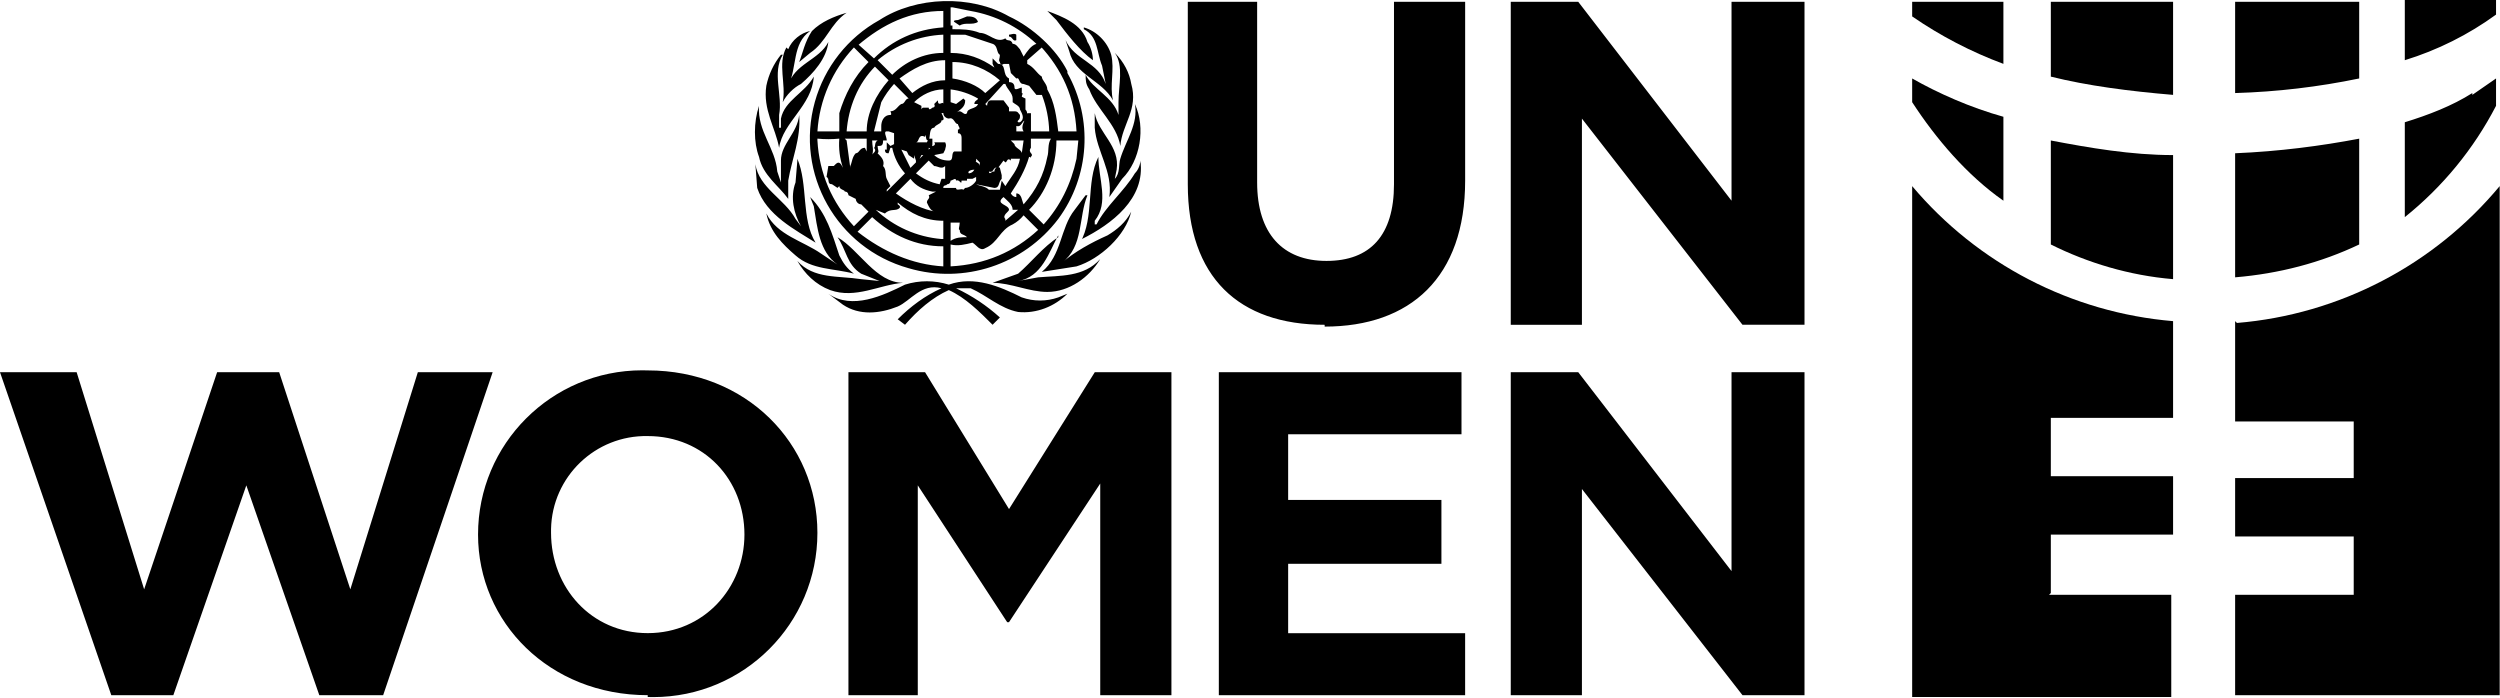 <svg width="1264" height="353" viewBox="0 0 1264 353" fill="none" xmlns="http://www.w3.org/2000/svg">
<path d="M669.74 164.21C626.38 164.21 600.55 140.22 600.55 93.18V0.92H635.61V92.25C635.61 118.08 648.53 131.92 670.67 131.92C692.81 131.92 704.8 119 704.8 93.17V0.92H740.78V91.33C740.78 140.22 713.1 165.13 669.75 165.13M881 164.21L799.82 59.97V164.21H763.84V0.92H797.97L875.46 101.47V0.92H912.36V164.2H880.99M193.73 351.48H161.44L124.54 245.39L87.64 351.48H56.27L0 188.19H38.75L72.88 297.97L109.78 188.19H141.15L177.13 297.97L211.26 188.19H249.08L193.73 351.47M376.39 270.3C376.39 242.62 356.09 220.48 327.5 220.48C301.01 219.97 279.12 241.02 278.61 267.51C278.6 268.13 278.6 268.75 278.61 269.37C278.61 297.05 298.91 320.11 327.5 320.11C356.09 320.11 376.39 297.05 376.39 270.29V270.3ZM327.49 351.48C277.67 351.48 241.7 314.58 241.7 270.3C241.67 224.45 278.83 187.25 324.68 187.23C325.62 187.23 326.56 187.24 327.49 187.28C377.31 187.28 413.28 224.18 413.28 269.38C413.31 315.23 376.15 352.43 330.3 352.45C329.36 352.45 328.42 352.44 327.49 352.4V351.48ZM556.28 351.48V244.47L510.15 314.58H509.23L464.03 245.39V351.48H428.97V188.2H467.72L510.16 257.39L553.52 188.2H592.27V351.48H556.29M616.24 351.48V188.2H738.93V219.57H651.29V252.78H728.78V285.07H651.29V320.13H740.77V351.5H616.23M881 351.48L799.82 247.24V351.48H763.84V188.2H797.97L875.46 288.75V188.2H912.36V351.48H880.99M516.61 150.37C505.54 144.83 492.62 139.3 479.71 143.91C472.5 141.64 464.78 141.64 457.57 143.91C446.5 149.45 430.82 156.83 418.82 148.52L426.2 154.06C434.5 159.6 444.65 158.67 453.88 154.98C460.34 152.21 465.87 142.99 476.02 145.75C467.72 149.44 460.34 154.98 453.88 161.43L457.57 164.2C464.03 156.82 471.41 150.36 479.71 146.67C488.01 150.36 495.39 157.74 501.85 164.2L505.54 160.51C498.93 154.52 491.47 149.55 483.4 145.75H490.78C499.08 149.44 505.54 155.9 514.77 157.74C524 158.66 533.22 154.97 539.68 148.51L535.07 150.36C529.1 152.47 522.59 152.47 516.62 150.36L516.61 150.37ZM423.43 119.93C428.04 126.39 428.04 133.77 435.42 138.38L444.65 142.07L435.42 141.15C423.43 139.3 411.43 141.15 403.13 131.92C406.82 138.38 412.36 143.91 419.74 146.68C432.66 151.29 444.65 143.91 456.64 142.99C442.8 142.99 434.5 126.38 423.43 119.93ZM535.06 119.93C527.68 124.54 521.22 132.85 514.76 138.38L501.84 142.99C511.07 142.99 520.29 147.6 529.52 147.6C540.59 147.6 550.74 140.22 556.27 130.99C547.97 140.22 535.97 139.29 524.9 140.22L514.75 142.07C526.74 140.22 530.43 127.31 535.05 119.01V119.93H535.06ZM480.63 112.54V121.77C483.4 119.92 486.17 119.92 488.93 119.92C487.08 118.07 485.24 119 485.24 116.23C484.32 116.23 485.24 114.38 485.24 112.54H480.63ZM440.96 109.78L433.58 117.16C446.5 127.31 461.26 133.77 476.94 134.69V124.54C463.1 124.54 451.11 119 440.96 109.78ZM517.53 108.86C516.01 110.75 514.13 112.31 511.99 113.47C505.53 116.24 504.61 122.7 498.15 125.46C495.38 127.31 493.54 123.61 491.69 122.69C488 123.61 484.31 124.54 480.62 123.61V134.68C498.15 133.76 512.91 127.3 524.9 116.23L517.52 108.85L517.53 108.86ZM453.88 103.32C453.88 103.32 455.73 104.24 454.8 105.17C452.95 107.02 450.19 105.17 447.42 107.94L442.81 106.09C451.9 114.61 463.6 119.81 476.02 120.85H476.94V111.62C467.71 111.62 460.33 107.93 453.88 102.39V103.32ZM409.6 99.63L411.45 104.24C413.3 115.31 414.22 127.3 423.44 133.76L415.14 128.22C405.91 121.76 393 118.99 387.46 107.92C389.31 117.15 395.76 123.6 402.22 129.14C410.52 136.52 421.59 135.6 431.74 138.37C428.05 135.6 426.2 132.83 424.36 129.14C420.67 118.07 417.9 107.92 409.6 99.62V99.63ZM507.38 99.63C502.77 103.32 510.15 103.32 510.15 106.09C510.15 107.01 506.46 108.86 508.3 110.7V111.62L514.76 106.08H511.99C511.99 103.31 509.22 101.47 507.38 99.62V99.63ZM548.89 98.71L543.35 106.09C535.97 115.32 536.89 129.15 526.74 137.46L544.27 134.69C556.26 131 569.18 119.01 571.95 107.01C569.18 112.55 564.57 116.24 559.96 119C551.66 122.69 543.35 127.3 536.9 132.84C547.97 124.54 545.2 109.78 549.82 98.71H548.89ZM460.33 90.41L452.95 97.79C459.41 102.4 466.79 106.09 473.25 107.02C470.48 107.02 469.56 104.25 468.64 102.41C468.64 100.56 470.49 100.56 469.56 98.72L473.25 96.87H471.4C466.79 95.95 463.1 94.1 460.33 90.41ZM493.54 89.48L491.69 90.4H488.92V91.32H486.15C486.15 94.09 485.23 90.4 483.38 91.32C483.38 89.47 481.53 91.32 480.61 91.32C480.61 91.32 480.61 93.17 478.76 93.17C478.76 94.09 476.91 93.17 476.91 95.02H483.37C483.37 96.87 486.14 95.02 487.06 95.94L487.98 95.02C489.83 95.02 492.59 93.17 493.52 91.33V89.48H493.54ZM489.85 87.64C489.85 87.64 491.7 87.64 492.62 85.79C490.77 85.79 488.93 86.71 489.85 87.64ZM469.56 81.18L463.1 87.64C466.79 90.41 470.48 92.25 475.09 93.18L476.01 90.41H477.86V83.95C476.01 85.8 474.17 83.95 472.32 83.95L469.55 81.18H469.56ZM511.07 81.18C509.22 79.33 509.22 82.1 508.3 82.1L507.38 81.18L504.61 84.87C501.84 83.95 502.76 87.64 500 86.72C500 88.57 501.85 86.72 501.85 86.72H502.77C502.77 84.87 504.62 83.95 505.54 84.87L506.46 88.56V90.41C504.61 92.26 505.54 95.02 502.77 95.02L493.54 93.17C495.39 94.09 498.15 94.09 500 95.94H505.54L506.46 91.33L508.31 94.1C511.08 89.49 514.77 85.8 515.69 80.26H511.08V81.18H511.07ZM403.14 81.18L402.22 92.25C399.45 99.63 401.3 107.93 404.99 114.39L402.22 110.7C396.68 100.55 383.77 95.02 381.92 83.02L382.84 95.01C387.45 108.85 402.21 116.23 412.36 122.69C404.98 110.7 408.67 93.17 403.13 80.25V81.17L403.14 81.18ZM493.54 81.18C492.62 82.1 495.39 82.1 495.39 83.95V82.1L493.54 80.25V81.18ZM555.35 79.34C548.89 92.26 553.5 109.78 546.12 122.7L547.04 120.85C561.8 113.47 579.33 100.55 576.56 81.18C576.56 83.03 575.64 85.79 573.79 87.64C568.25 96.87 559.03 104.25 554.42 113.47H553.5V111.62C560.88 102.39 555.35 90.4 555.34 79.33L555.35 79.34ZM465.87 78.41L464.95 80.26L466.8 78.41H465.87ZM455.72 75.65L460.33 84.88L463.1 82.11V81.19L462.18 78.42V80.27L459.41 78.42L458.49 76.57L455.72 75.65ZM428.05 71.03L429.9 84.87V83.95C430.82 82.1 430.82 79.34 432.67 77.49C434.52 77.49 434.52 74.72 437.28 74.72L438.2 76.57V70.11H427.13L428.05 71.03ZM413.29 71.03C414.21 87.64 420.67 102.4 431.74 114.39L439.12 107.01L435.43 103.32C433.58 103.32 432.66 101.47 432.66 100.55L428.97 98.7C428.97 98.7 428.97 96.85 427.12 96.85C427.12 95.93 424.35 95.93 424.35 94.08L423.43 95L420.66 93.15C417.89 93.15 419.74 90.38 417.89 89.46L418.81 83.92H421.58L422.5 83C424.35 81.15 425.27 83 426.19 84.85C424.58 80.11 423.95 75.08 424.35 70.09C420.67 70.46 416.96 70.46 413.28 70.09V71.01L413.29 71.03ZM440.96 71.03C440.96 73.8 441.88 75.64 440.96 78.41C440.96 77.49 443.73 76.56 441.88 74.72C442.8 74.72 441.88 71.95 443.73 71.03H440.96ZM521.22 74.72C519.37 77.49 523.07 77.49 521.22 79.33C521.22 80.25 521.22 79.33 520.3 79.33C518.45 85.79 514.76 92.25 511.07 97.78C511.07 97.78 511.99 99.63 513.84 99.63V97.79C516.61 97.79 516.61 101.48 517.53 103.33C523.99 95.95 527.68 88.57 529.52 79.34C530.44 76.57 529.52 72.88 531.37 70.11H521.22V74.72ZM534.13 71.03C534.13 84.87 528.59 97.78 520.29 106.09L527.67 113.47C535.97 104.24 541.51 93.17 544.28 80.26L545.2 71.03H534.13ZM511.07 71.03L512.92 72.88C512.92 74.73 516.61 75.65 516.61 77.49L517.53 71.03H511.07ZM448.34 66.42C446.49 66.42 448.34 69.19 448.34 71.03H446.49C446.49 73.8 445.57 73.8 443.72 73.8C443.72 75.65 444.64 76.57 443.72 77.49C445.57 79.34 447.41 81.18 446.49 83.95C448.34 85.8 447.41 88.56 448.34 90.41L450.19 94.1L448.34 95.95V96.87L457.57 87.64C454.31 83.98 452.08 79.53 451.11 74.72H450.19L449.27 77.49C448.35 77.49 447.42 77.49 447.42 75.64H448.34V71.95L450.19 73.8L452.04 72.88V67.34L449.27 66.42H448.34ZM476.02 57.2C476.94 59.05 477.87 60.89 476.02 60.89C476.02 62.74 473.25 62.74 472.33 64.58C469.56 64.58 470.48 69.19 469.56 71.04C467.71 71.04 468.64 69.19 467.71 68.27V69.19C464.02 67.34 464.94 71.96 463.1 71.96H468.64L469.56 70.11H471.41V72.88C471.41 72.88 471.41 75.65 469.56 74.73V75.65L471.41 73.8C472.33 73.8 473.26 72.88 472.33 71.95H477.87C478.79 73.8 477.87 74.72 477.87 75.64L476.95 77.49L472.34 78.41C474.19 80.26 476.95 81.18 479.72 81.18C482.49 81.18 480.64 77.49 482.49 76.57H486.18V70.11C486.18 69.19 486.18 67.34 484.33 67.34V65.49C486.18 65.49 484.33 63.64 484.33 62.72C482.48 62.72 482.48 59.03 479.72 59.95C478.8 59.95 476.95 59.03 476.95 57.18H478.8H476.03L476.02 57.2ZM383.77 53.51C381 61.81 381 71.96 383.77 79.34C385.62 88.57 393.92 94.1 398.53 100.56V91.33C400.38 80.26 404.99 70.11 404.07 58.12C403.15 67.35 394.84 72.88 394.84 81.18V92.25L392.99 86.71C392.07 74.72 382.84 66.41 383.76 53.5L383.77 53.51ZM573.8 52.58C575.65 62.73 569.19 71.03 566.42 80.26C565.5 83.03 566.42 87.64 563.65 90.41L564.57 85.8C566.42 73.81 555.34 67.35 553.5 57.2V64.58C554.42 76.57 562.73 86.72 560.88 99.64L567.34 90.41C576.57 81.18 579.33 64.58 573.8 52.59V52.58ZM476.94 45.2C471.4 45.2 465.87 47.97 462.18 51.66L465.87 53.51V54.43C465.87 56.28 465.87 54.43 466.79 54.43H469.56C469.56 56.28 471.41 54.43 471.41 54.43C471.41 54.43 473.26 54.43 472.33 52.58L474.18 50.73C474.18 54.42 476.95 50.73 476.95 52.58V45.2H476.94ZM480.63 45.2V51.66L483.4 52.58L487.09 49.81L488.01 50.73C488.01 54.42 485.24 55.34 483.4 57.19C486.17 54.42 487.09 59.04 488.94 57.19C488.94 54.42 493.55 55.34 494.48 52.58H492.63C492.63 50.73 494.48 50.73 494.48 49.81C490.22 47.37 485.52 45.8 480.64 45.2H480.63ZM452.03 42.44C449.51 45.24 447.34 48.34 445.57 51.67L441.88 66.43H445.57V63.66C445.57 61.81 446.49 58.12 450.18 58.12C451.1 58.12 450.18 56.27 450.18 56.27C452.95 56.27 453.87 53.5 455.72 52.58C457.57 52.58 457.57 49.81 459.41 49.81L452.03 42.43V42.44ZM507.38 42.44L498.15 52.59L499.07 53.51C499.07 53.51 499.07 50.74 500.92 50.74H507.38L510.15 54.43V56.28H512.92C514.77 56.28 514.77 57.2 515.69 58.13V59.05C515.69 60.9 513.84 60.9 514.77 61.82H515.69C518.46 59.97 516.61 57.21 515.69 55.36C515.69 53.51 512.92 52.59 512 51.67V49.82C512 47.05 509.23 45.21 508.31 42.44H507.38ZM442.81 33.21C433.58 42.44 428.97 54.43 428.05 66.42H438.2C438.2 57.19 442.81 47.97 449.27 40.59L441.89 33.21H442.81ZM481.55 30.44V39.67C488.01 40.59 494.47 43.36 498.16 47.05L505.54 40.59C499.08 35.05 490.78 31.36 481.55 31.36V30.44ZM477.86 30.44C468.63 30.44 461.25 35.05 454.8 39.67L461.26 47.05C465.87 43.36 471.41 40.59 477.87 40.59V30.44H477.86ZM394.84 27.68C391.17 32.25 388.64 37.62 387.46 43.36C385.61 55.35 392.07 64.58 393.92 74.73C395.77 61.81 410.53 53.51 411.45 38.75C406.84 47.05 396.69 50.74 394.84 59.97V64.58H393.92V58.12C395.77 47.97 390.23 36.9 395.77 27.68H394.84ZM563.66 26.75C568.27 33.21 565.51 43.36 565.51 51.66V62.73V58.12C562.74 48.89 552.59 45.2 548.9 37.82C548.9 40.59 548.9 42.43 550.75 45.2C554.44 55.35 564.59 62.73 566.43 73.8C567.35 62.73 575.66 55.35 571.97 42.43C571.05 36.89 568.28 31.36 563.67 26.75H563.66ZM431.74 23.99C420.84 35.56 414.31 50.56 413.29 66.43H424.36V57.2C427.13 47.97 431.74 38.75 439.12 31.37L431.74 23.99ZM526.75 23.99L519.37 30.45V32.3C523.06 34.15 523.98 36.91 526.75 38.76C526.75 40.61 529.52 42.45 529.52 45.22C533.21 51.68 534.13 59.06 535.06 66.44H544.29C543.37 48.91 536.91 35.07 525.84 23.08L526.76 24L526.75 23.99ZM443.73 30.44L451.11 37.82C457.57 31.36 466.79 26.75 476.94 26.75V17.52C464.75 18.05 453.07 22.59 443.73 30.44ZM510.15 16.61V18.46C512 18.46 512 21.23 513.84 20.31V17.54C512.92 16.62 511.07 17.54 510.15 17.54V16.61ZM480.63 16.61V26.76C488.93 26.76 496.31 29.53 502.77 34.14L501.85 32.29V29.52L504.62 32.29C509.23 32.29 506.47 37.83 510.16 39.67V41.52C512.01 41.52 512.93 42.44 512.93 44.29C512.93 46.14 515.7 44.29 516.62 44.29V47.06C517.54 47.06 516.62 47.98 516.62 48.91L518.47 49.83V55.37C520.32 57.22 518.47 59.06 518.47 60.91C516.62 60.91 516.62 64.6 513.86 63.68V66.45H517.55C515.7 63.68 518.47 60.91 519.4 57.22H521.25V66.45H530.48C530.31 60.13 529.06 53.89 526.79 48H524.02L520.33 43.39L517.56 42.47C514.79 42.47 515.71 38.78 513.87 39.7L511.1 36.93L510.18 32.32H507.41C506.49 33.24 505.56 32.32 505.56 31.4C504.64 30.48 505.56 29.55 505.56 27.71C503.71 26.79 504.64 23.1 501.87 22.17L488.03 17.56H480.65V16.64L480.63 16.61ZM397.6 23.99C392.99 32.29 397.6 42.44 395.75 51.67C397.6 47.98 401.29 44.29 404.98 42.44C411.44 36.9 417.9 29.52 418.82 21.22C414.21 30.45 401.29 32.29 398.52 43.36C403.13 34.13 400.37 22.14 409.59 15.68C404.98 16.6 400.36 20.29 398.52 24.91L397.6 23.99ZM547.97 14.76C555.35 18.45 554.43 26.75 557.2 33.21L559.05 42.44C555.36 31.37 543.37 30.45 538.75 20.3L540.6 25.84C543.37 37.83 557.21 40.6 562.74 50.75C560.89 43.37 563.66 35.07 561.82 27.69C559.97 21.23 554.44 15.7 547.98 13.85V14.77L547.97 14.76ZM488.93 8.3L484.32 10.15C484.32 10.15 481.55 10.15 482.47 11.07L485.24 12.92C488.01 11.07 491.7 12.92 494.47 11.07C493.55 8.3 490.78 8.3 488.93 8.3ZM428.05 6.46C421.59 8.31 415.13 11.07 410.52 15.69C406.83 21.23 405.91 26.76 404.06 31.37L409.6 26.76C417.9 21.22 419.75 12 428.05 6.46ZM529.52 5.54L534.13 10.15C539.67 17.53 546.12 25.83 552.58 30.45C552.58 27.68 551.66 23.99 549.81 21.22C547.04 11.99 536.89 8.3 529.51 5.54H529.52ZM433.58 22.14L441.88 29.52C451.11 20.29 463.1 14.76 476.94 13.84V5.54C460.33 5.54 446.5 12 433.58 23.07V22.14ZM480.63 3.69V12.92H481.55V14.77C486.16 14.77 490.78 14.77 495.39 16.62C500 16.62 503.69 22.16 508.31 19.39C509.23 21.24 511.08 19.39 512 22.16C513.85 22.16 514.77 24.01 515.69 24.93L517.54 28.62C519.39 25.85 521.23 23.08 524 22.16C514.79 13.49 503.25 7.72 490.79 5.55L481.56 3.7H480.64L480.63 3.69ZM539.67 36.9C552.74 60.28 550.94 89.14 535.06 110.7C517.47 133.91 487.36 143.82 459.41 135.61C423.09 125.48 401.86 87.83 411.99 51.51C416.9 33.91 428.66 19 444.65 10.14C463.1 -1.85 490.78 -2.78 510.15 8.29C522.14 13.83 534.14 24.9 539.67 35.97V36.9ZM1130.08 47.05C1151.17 46.43 1172.16 43.96 1192.81 39.67V0.92H1130.08V47.05ZM1250 47.05C1239.85 53.51 1227.86 58.12 1215.87 61.81V109.78C1235.01 94.46 1250.73 75.28 1262 53.51V39.67L1250.01 47.97M1192.81 124.54V70.11C1173.44 73.8 1152.22 76.57 1130.08 77.49V140.22C1152.22 138.37 1173.44 132.84 1192.81 123.61M1215.87 0V30.44C1232.41 25.35 1248 17.56 1262 7.38V0H1215.87Z" fill="black"/>
<path d="M1098.71 0.92H1036.9V38.74C1055.35 43.35 1076.57 46.12 1098.71 47.97V0M1012.92 30.44V0.92H966.79V8.3C981.11 18.17 996.61 26.23 1012.92 32.29M1098.71 78.41C1077.49 78.41 1056.27 74.72 1036.9 71.03V123.61C1055.35 132.84 1076.57 139.29 1098.71 141.14V78.41ZM1012.92 102.4V59.04C996.31 54.43 979.71 47.05 966.79 39.67V51.66C978.78 70.11 994.47 88.56 1012.92 101.48M1036.9 299.82V270.3H1098.71V240.78H1036.9V211.26H1098.71V162.37C1047.41 158.05 999.95 133.48 966.79 94.1V352.4H1097.79V300.74H1035.98" fill="black"/>
<path d="M1130.08 162.36V213.1H1190.04V241.7H1130.08V271.22H1190.04V300.74H1130.08V351.48H1263.84V94.1C1230.63 134.04 1182.76 158.97 1131 163.29" fill="black"/>
</svg>
